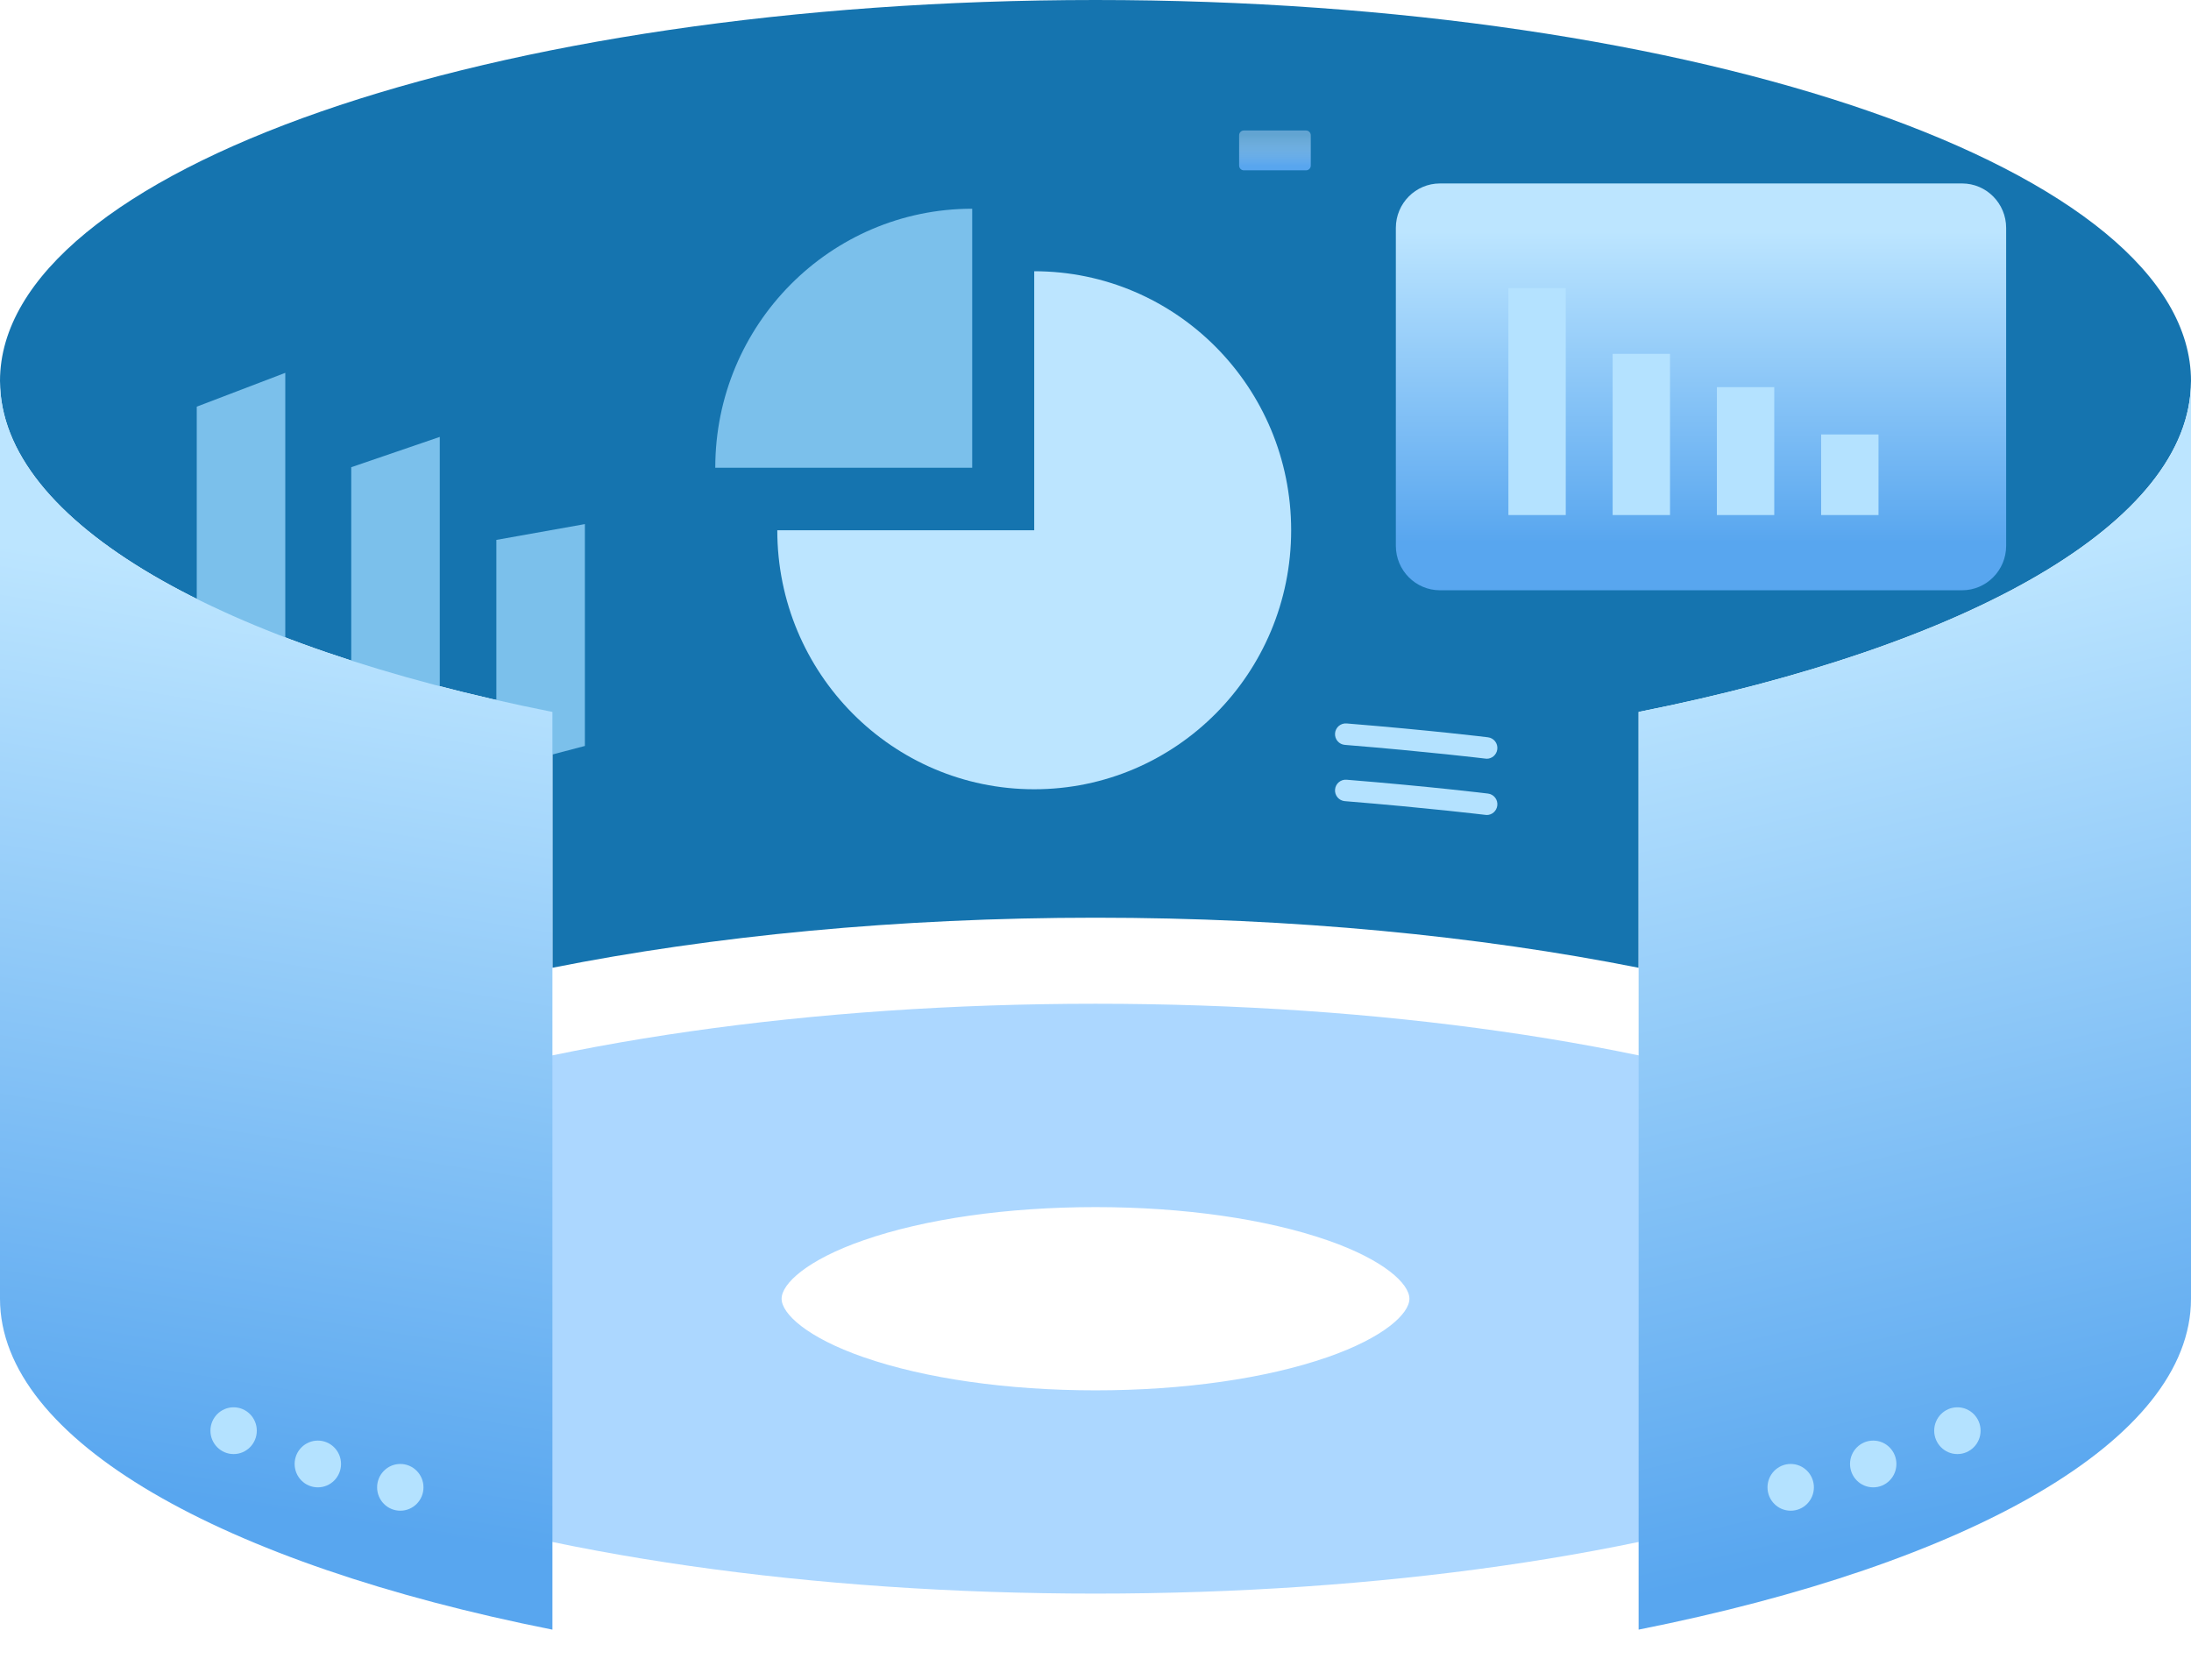 <svg width="120" height="92" viewBox="0 0 120 92" fill="none" xmlns="http://www.w3.org/2000/svg">
<g clip-path="url(#clip0_288_871)">
<path d="M60 0C93.138 0 120 9.341 120 20.867C120 28.628 107.82 35.398 89.746 38.994V53.006C80.979 51.263 70.823 50.264 60 50.264C49.177 50.264 39.023 51.261 30.256 53.006V38.994C12.182 35.4 2.31073e-06 28.628 2.31073e-06 20.867C2.31073e-06 9.341 26.864 0 60 0Z" fill="#1574AF"/>
<path d="M42.572 29.043C42.572 36.876 48.871 43.229 56.644 43.229C64.417 43.229 70.716 36.879 70.716 29.043C70.716 21.207 64.417 14.856 56.644 14.856V29.043H42.572Z" fill="#BCE5FF"/>
<path d="M39.175 25.619H53.247V11.432C45.477 11.432 39.175 17.783 39.175 25.619Z" fill="#7BC0EB"/>
<path d="M78.867 10.048H107.46C108.794 10.048 109.876 11.139 109.876 12.484V29.894C109.876 31.239 108.794 32.33 107.46 32.33H78.867C77.532 32.33 76.45 31.239 76.45 29.894V12.484C76.45 11.139 77.532 10.048 78.867 10.048Z" fill="url(#paint0_linear_288_871)"/>
<path d="M99.743 23.796H102.885V28.21H99.743V23.796Z" fill="#B4E2FF"/>
<path d="M94.033 21.204H97.175V28.21H94.033V21.204Z" fill="#B4E2FF"/>
<path d="M88.324 19.381H91.466V28.21H88.324V19.381Z" fill="#B4E2FF"/>
<path d="M82.615 15.781H85.756V28.21H82.615V15.781Z" fill="#B4E2FF"/>
<path d="M32.034 40.857V28.706L27.185 29.571V42.13L32.034 40.857Z" fill="#7BC0EB"/>
<path d="M24.086 40.857V23.93L19.237 25.59V42.13L24.086 40.857Z" fill="#7BC0EB"/>
<path d="M15.625 40.857V20.421L10.776 22.273V42.13L15.625 40.857Z" fill="#7BC0EB"/>
<path d="M68.126 7.147H71.531C71.675 7.147 71.791 7.265 71.791 7.409V9.067C71.791 9.212 71.675 9.329 71.531 9.329H68.126C67.982 9.329 67.866 9.212 67.866 9.067V7.409C67.866 7.265 67.982 7.147 68.126 7.147Z" fill="url(#paint1_linear_288_871)"/>
<path d="M81.426 41.557C81.719 41.557 81.969 41.338 82.006 41.038C82.046 40.715 81.817 40.421 81.496 40.383C81.466 40.378 78.367 39.999 73.749 39.624C73.427 39.6 73.146 39.841 73.12 40.164C73.094 40.489 73.335 40.772 73.656 40.798C78.247 41.171 81.326 41.548 81.356 41.55C81.379 41.553 81.405 41.555 81.428 41.555L81.426 41.557Z" fill="#B4E2FF"/>
<path d="M81.426 44.639C81.719 44.639 81.969 44.42 82.006 44.121C82.046 43.797 81.817 43.503 81.496 43.465C81.466 43.46 78.367 43.081 73.749 42.706C73.427 42.682 73.146 42.92 73.12 43.246C73.094 43.571 73.335 43.854 73.656 43.88C78.247 44.253 81.326 44.63 81.356 44.632C81.379 44.635 81.405 44.637 81.428 44.637L81.426 44.639Z" fill="#B4E2FF"/>
<path d="M60 87.284C75.52 87.284 90.046 85.204 100.902 81.428C110.864 77.964 115.322 73.76 115.322 71.13C115.322 68.501 110.864 64.299 100.902 60.833C90.048 57.057 75.523 54.977 60 54.977C44.478 54.977 29.955 57.057 19.099 60.833C9.137 64.297 4.679 68.501 4.679 71.13C4.679 73.76 9.137 77.962 19.099 81.428C29.953 85.204 44.478 87.284 60 87.284ZM47.29 74.333C44.193 73.255 42.808 71.949 42.808 71.133C42.808 70.317 44.193 69.01 47.29 67.933C50.663 66.758 55.177 66.115 60 66.115C64.824 66.115 69.338 66.761 72.711 67.933C75.808 69.01 77.193 70.317 77.193 71.133C77.193 71.949 75.808 73.255 72.711 74.333C69.338 75.505 64.824 76.151 60 76.151C55.177 76.151 50.663 75.505 47.29 74.333Z" fill="#ACD7FF"/>
<path d="M-0 20.867V71.131C-0 78.891 12.182 85.662 30.256 89.258V38.994C12.182 35.4 -0 28.628 -0 20.867Z" fill="url(#paint2_linear_288_871)"/>
<path d="M20.654 81.464C20.654 80.757 21.223 80.183 21.924 80.183C22.626 80.183 23.194 80.757 23.194 81.464C23.194 82.171 22.626 82.744 21.924 82.744C21.223 82.744 20.654 82.171 20.654 81.464Z" fill="#B4E2FF"/>
<path d="M16.137 80.183C16.137 79.476 16.706 78.903 17.408 78.903C18.109 78.903 18.678 79.476 18.678 80.183C18.678 80.891 18.109 81.464 17.408 81.464C16.706 81.464 16.137 80.891 16.137 80.183Z" fill="#B4E2FF"/>
<path d="M11.525 78.361C11.525 77.653 12.094 77.08 12.795 77.08C13.497 77.08 14.065 77.653 14.065 78.361C14.065 79.068 13.497 79.641 12.795 79.641C12.094 79.641 11.525 79.068 11.525 78.361Z" fill="#B4E2FF"/>
<path d="M89.746 38.994V89.257C107.82 85.664 120 78.894 120 71.133V20.867C120 28.628 107.82 35.398 89.746 38.994Z" fill="url(#paint3_linear_288_871)"/>
<path d="M99.346 81.464C99.346 80.757 98.777 80.183 98.076 80.183C97.374 80.183 96.805 80.757 96.805 81.464C96.805 82.171 97.374 82.744 98.076 82.744C98.777 82.744 99.346 82.171 99.346 81.464Z" fill="#B4E2FF"/>
<path d="M103.865 80.183C103.865 79.476 103.297 78.903 102.595 78.903C101.893 78.903 101.325 79.476 101.325 80.183C101.325 80.891 101.893 81.464 102.595 81.464C103.297 81.464 103.865 80.891 103.865 80.183Z" fill="#B4E2FF"/>
<path d="M108.476 78.361C108.476 77.653 107.907 77.08 107.205 77.08C106.504 77.08 105.935 77.653 105.935 78.361C105.935 79.068 106.504 79.641 107.205 79.641C107.907 79.641 108.476 79.068 108.476 78.361Z" fill="#B4E2FF"/>
</g>
<defs>
<linearGradient id="paint0_linear_288_871" x1="93.163" y1="12.677" x2="93.163" y2="29.717" gradientUnits="userSpaceOnUse">
<stop stop-color="#BCE5FF"/>
<stop offset="1" stop-color="#58A6EF"/>
</linearGradient>
<linearGradient id="paint1_linear_288_871" x1="69.829" y1="7.404" x2="69.829" y2="9.074" gradientUnits="userSpaceOnUse">
<stop stop-color="#C7E4FF" stop-opacity="0.431"/>
<stop offset="1" stop-color="#58A6EF"/>
</linearGradient>
<linearGradient id="paint2_linear_288_871" x1="18.652" y1="32.762" x2="10.724" y2="82.126" gradientUnits="userSpaceOnUse">
<stop stop-color="#BCE5FF"/>
<stop offset="1" stop-color="#58A6EF"/>
</linearGradient>
<linearGradient id="paint3_linear_288_871" x1="99.886" y1="33.212" x2="111.333" y2="82.555" gradientUnits="userSpaceOnUse">
<stop stop-color="#BCE5FF"/>
<stop offset="1" stop-color="#58A6EF"/>
</linearGradient>
<clipPath id="clip0_288_871">
<rect width="120" height="92" fill="white" transform="matrix(-1 0 0 1 120 0)"/>
</clipPath>
</defs>
</svg>
